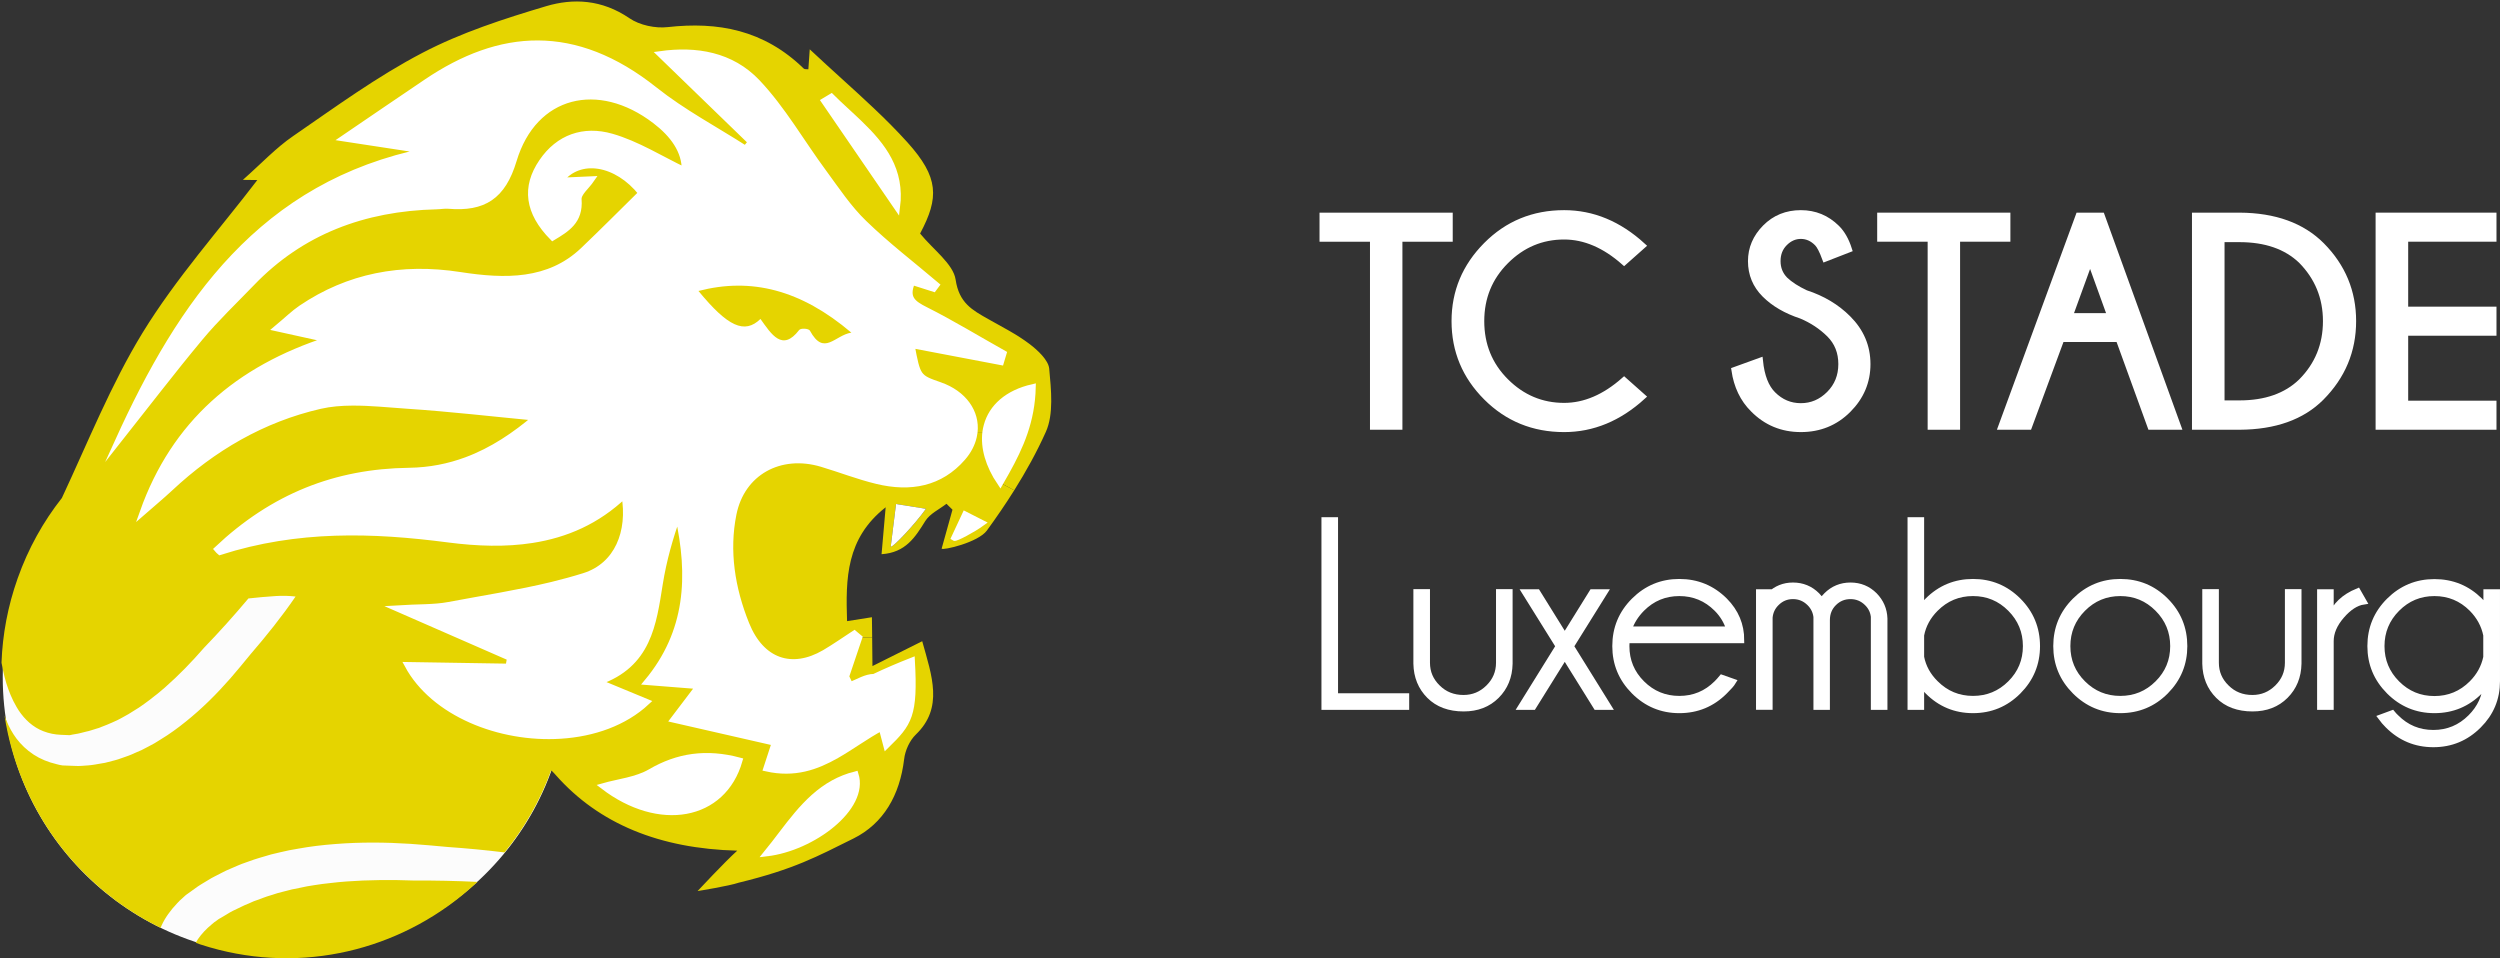 <?xml version="1.0" encoding="utf-8"?>
<!-- Generator: Adobe Illustrator 18.0.0, SVG Export Plug-In . SVG Version: 6.00 Build 0)  -->
<!DOCTYPE svg PUBLIC "-//W3C//DTD SVG 1.1//EN" "http://www.w3.org/Graphics/SVG/1.1/DTD/svg11.dtd">
<svg version="1.1" id="Layer_1" xmlns="http://www.w3.org/2000/svg" xmlns:xlink="http://www.w3.org/1999/xlink" x="0px" y="0px"
	 viewBox="0 0 414.549 158.891" enable-background="new 0 0 414.549 158.891" xml:space="preserve">
<rect x="0" y="0" width="414.549" height="158.891" fill="#333333" stroke="none"/>
<ellipse fill="#FCFCFC" cx="47.287" cy="112.29" rx="46.833" ry="46.292"/>
<g>
	<path fill="none" d="M161.47,72.408c0.05-0.25,0.1-0.5,0.13-0.75c0.37-3.26-1.73-6.39-5.77-7.8c-3.63-1.26-3.67-1.31-4.67-6.64
		c5.16,0.98,9.99,1.89,14.82,2.82c0.15-0.48,0.29-0.96,0.43-1.44c-4.31-2.42-8.54-5-12.93-7.21c-2.09-1.05-3.37-1.96-2.22-4.64
		c1.13,0.36,2.35,0.74,3.56,1.13c0.16-0.21,0.3-0.41,0.45-0.61c-4.02-3.41-8.22-6.62-11.99-10.28c-2.56-2.46-4.58-5.53-6.7-8.41
		c-3.68-4.98-6.79-10.48-11-14.93c-4.32-4.56-10.15-5.5-16.09-4.67c5.1,4.94,10.08,9.76,15.04,14.57c-0.3,0.38-0.6,0.75-0.91,1.12
		c-5.04-3.23-10.38-6.05-15.06-9.77c-13.28-10.57-25.68-9.51-37.83-1.31c-4.38,2.95-8.73,5.93-13.76,9.35
		c5.27,0.8,9.47,1.45,13.66,2.09c-27.15,5.5-40.61,25.14-51.04,48.06c4.52-5.71,8.94-11.51,13.6-17.1c2.67-3.2,5.7-6.08,8.6-9.09
		c8.17-8.49,18.52-12.4,30.59-12.69c0.67-0.01,1.34-0.15,2.01-0.09c5.79,0.48,8.98-1.51,10.79-7.54
		c3.36-11.18,14.08-13.73,23.45-6.56c2.99,2.28,4.97,5.02,4.92,8.24c-3.94-1.88-7.9-4.39-12.13-5.6c-4.64-1.33-8.8,0.12-11.55,4.16
		c-2.88,4.21-2.36,8.38,1.77,12.57c2.34-1.41,4.58-2.73,4.3-6.3c-0.09-1.07,1.31-2.12,2.15-3.35c-1.47,0.07-3.37,0.15-5.2,0.23
		c3.18-4.17,9.4-3.08,13.47,2.05c-3.25,3.2-6.42,6.39-9.67,9.49c-5.66,5.38-12.94,5.26-20.4,4.1c-9.76-1.52-18.53,0.21-26.32,5.47
		c-1.25,0.84-2.34,1.93-4.06,3.36c3.36,0.74,5.95,1.31,8.52,1.88c-7.455,2.397-13.858,5.861-19.061,10.621
		c3.8-0.994,7.787-1.528,11.9-1.528c3.844,0,7.576,0.472,11.15,1.344c3.008-0.018,6.119,0.324,9.13,0.523
		c7.1,0.47,14.22,1.3,21.27,1.97c-3.396,2.883-7.149,5.446-11.511,7.059c4.411,3.689,8.129,8.173,10.931,13.234
		c5.6-0.872,10.782-3.096,15.31-7.422c1.06,6.05-1.14,11.66-6.69,13.4c-1.751,0.552-3.528,1.032-5.323,1.466
		c1.617,4.725,2.507,9.786,2.507,15.057c0,3.42-0.38,6.75-1.081,9.96c5.413-0.347,10.567-2.136,14.287-5.593
		c-2.29-0.95-4.54-1.88-8.02-3.32c8.3-2.86,9.11-9.61,10.18-16.31c0.62-3.88,1.69-7.66,3.01-11.33c2.25,10.05,1.78,19.37-5.11,27.64
		c3.25,0.25,5.72,0.45,8.57,0.68c-1.29,1.7-2.46,3.24-4.21,5.55c5.77,1.32,11.24,2.57,16.8,3.84c-0.4,1.23-0.88,2.71-1.39,4.26
		c4.67,1.05,8.28-0.25,11.63-2.16c2.53-1.44,4.91-3.23,7.48-4.6c0.28,1.05,0.52,1.99,0.78,2.97c3.78-3.7,4.75-4.96,4.24-14.08
		c-2.06,0.81-4.16,1.7-6.26,2.7h-0.01c-1.33,0-2.64,0.83-3.96,1.36c-0.23-0.41-0.46-1.02-0.68-1.42c0.73-2.15,1.46-4.3,2.18-6.46
		c-0.27-0.23-0.54-0.46-0.81-0.68c-1.65,1.08-3.26,2.21-4.96,3.21c-5.4,3.14-10.46,1.46-12.96-4.76c-2.4-5.95-3.36-12.16-2.13-18.26
		c1.38-6.89,7.69-10.39,14.64-8.32c3.05,0.91,6.06,2.09,9.13,2.83c5.6,1.36,10.53,0.42,14.24-3.84
		C160.6,74.798,161.2,73.598,161.47,72.408z M134.3,54.828c-0.2-0.36-1.51-0.46-1.79-0.1c-2.79,3.65-4.6,0.69-6.41-1.84
		c-2.65,2.57-5.42,1.27-10.28-4.64c8.74-2.27,16.96-0.21,25.35,6.91C138.42,55.578,136.64,59.138,134.3,54.828z"/>
	<path fill="none" d="M148.78,89.368c0.29,0.14,3.47-3.11,5.09-5.33c-1.81-0.28-2.9-0.44-4.32-0.67
		C149.29,85.458,149.04,87.418,148.78,89.368z"/>
	<path fill="none" d="M163.62,70.578c-0.1,0.35-0.17,0.71-0.22,1.08c-0.32,2.55,0.48,5.47,2.46,8.4c0.35-0.61,0.7-1.21,1.03-1.81
		c2.35-4.22,4.23-8.45,4.36-14.05C167.03,65.158,164.44,67.528,163.62,70.578z"/>
	<path fill="#FFFFFF" d="M18.365,148.688c-0.321-0.25-0.641-0.499-0.954-0.756C17.724,148.19,18.046,148.437,18.365,148.688z"/>
	<path fill="#FFFFFF" d="M15.883,146.612c-0.034-0.031-0.069-0.062-0.103-0.093C15.814,146.551,15.849,146.581,15.883,146.612z"/>
	<g id="XMLID_2_">
		<g>
			<path fill="#E5D400" d="M158.23,89.188c0.21,0.15,3.03-1.33,4.59-2.46c-1.47-0.75-2.06-1.06-2.78-1.42
				C159.38,86.718,158.81,87.958,158.23,89.188z M146.18,91.898c0.22-2.5,0.41-4.68,0.68-7.78c-6.59,5.17-6.63,11.84-6.4,18.88
				c1.43-0.23,2.55-0.4,4.12-0.65c0.01,1.03,0.04,2.01,0.04,2.99c0,0.12,0,0.25,0,0.37l-2.14,0.02c-0.27-0.23-0.54-0.46-0.81-0.68
				c-1.65,1.08-3.26,2.21-4.96,3.21c-5.4,3.14-10.46,1.46-12.96-4.76c-2.4-5.95-3.36-12.16-2.13-18.26
				c1.38-6.89,7.69-10.39,14.64-8.32c3.05,0.91,6.06,2.09,9.13,2.83c5.6,1.36,10.53,0.42,14.24-3.84c0.97-1.11,1.57-2.31,1.84-3.5
				c0.05-0.25,0.1-0.5,0.13-0.75h1.8c-0.32,2.55,0.48,5.47,2.46,8.4l2.32,1.24c-1.43,2.29-2.96,4.51-4.53,6.67
				c-1.46,2-7.33,3.33-7.51,3.01c0.61-2.15,1.2-4.31,1.8-6.46c-0.33-0.33-0.66-0.65-1-0.98c-1.19,0.93-2.74,1.63-3.51,2.86
				C151.76,89.088,150.16,91.638,146.18,91.898z M148.58,83.578c-0.3,2.47-0.59,4.78-0.88,7.08c0.33,0.17,3.98-3.67,5.84-6.29
				C151.46,84.038,150.21,83.848,148.58,83.578z"/>
			<path fill="#FFFFFF" d="M147.7,90.658c0.29-2.3,0.58-4.61,0.88-7.08c1.63,0.27,2.88,0.46,4.96,0.79
				C151.68,86.988,148.03,90.828,147.7,90.658z"/>
			<path fill="#FFFFFF" d="M162.82,86.728c-1.56,1.13-4.38,2.61-4.59,2.46c0.58-1.23,1.15-2.47,1.81-3.88
				C160.76,85.668,161.35,85.978,162.82,86.728z"/>
			<path fill="#E5D400" d="M173.98,61.128c0.32,3.52,0.76,7.54-0.55,10.47c-1.5,3.35-3.29,6.58-5.25,9.7l-2.32-1.24
				c0.35-0.61,0.7-1.21,1.03-1.81c2.35-4.22,4.23-8.45,4.36-14.05c-4.22,0.96-6.81,3.33-7.63,6.38c-0.1,0.35-0.17,0.71-0.22,1.08
				h-1.8c0.37-3.26-1.73-6.39-5.77-7.8c-3.63-1.26-3.67-1.31-4.67-6.64c5.16,0.98,9.99,1.89,14.82,2.82
				c0.15-0.48,0.29-0.96,0.43-1.44c-4.31-2.42-8.54-5-12.93-7.21c-2.09-1.05-3.37-1.96-2.22-4.64c1.13,0.36,2.35,0.74,3.56,1.13
				c0.16-0.21,0.3-0.41,0.45-0.61c-4.02-3.41-8.22-6.62-11.99-10.28c-2.56-2.46-4.58-5.53-6.7-8.41c-3.68-4.98-6.79-10.48-11-14.93
				c-4.32-4.56-10.15-5.5-16.09-4.67c5.1,4.94,10.08,9.76,15.04,14.57c-0.3,0.38-0.6,0.75-0.91,1.12
				c-5.04-3.23-10.38-6.05-15.06-9.77c-13.28-10.57-25.68-9.51-37.83-1.31c-4.38,2.95-8.73,5.93-13.76,9.35
				c5.27,0.8,9.47,1.45,13.66,2.09c-27.15,5.5-40.61,25.14-51.04,48.06c4.52-5.71,8.94-11.51,13.6-17.1c2.67-3.2,5.7-6.08,8.6-9.09
				c8.17-8.49,18.52-12.4,30.59-12.69c0.67-0.01,1.34-0.15,2.01-0.09c5.79,0.48,8.98-1.51,10.79-7.54
				c3.36-11.18,14.08-13.73,23.45-6.56c2.99,2.28,4.97,5.02,4.92,8.24c-3.94-1.88-7.9-4.39-12.13-5.6
				c-4.64-1.33-8.8,0.12-11.55,4.16c-2.88,4.21-2.36,8.38,1.77,12.57c2.34-1.41,4.58-2.73,4.3-6.3c-0.09-1.07,1.31-2.12,2.15-3.35
				c-1.47,0.07-3.37,0.15-5.2,0.23c3.18-4.17,9.4-3.08,13.47,2.05c-3.25,3.2-6.42,6.39-9.67,9.49c-5.66,5.38-12.94,5.26-20.4,4.1
				c-9.76-1.52-18.53,0.21-26.32,5.47c-1.25,0.84-2.34,1.93-4.06,3.36c3.36,0.74,5.95,1.31,8.52,1.88
				c-7.45,2.4-13.86,5.86-19.06,10.62c-5.11,4.67-9.06,10.59-11.69,17.99c1.51-1.32,3.07-2.61,4.54-3.98
				c7.07-6.61,15.32-11.46,24.88-13.65c1.7-0.39,3.49-0.53,5.32-0.54c3.01-0.02,6.12,0.32,9.13,0.52c7.1,0.47,14.22,1.3,21.27,1.97
				c-3.4,2.88-7.15,5.45-11.51,7.06c-2.87,1.06-6,1.71-9.48,1.76c-12.16,0.16-22.53,4.25-31.82,13c0.14,0.17,0.3,0.32,0.46,0.46
				c12.85-4.11,25.31-3.72,37.93-2.07c4.8,0.62,9.45,0.77,13.84,0.08c5.6-0.87,10.78-3.09,15.31-7.42
				c1.06,6.05-1.14,11.66-6.69,13.4c-1.75,0.55-3.53,1.03-5.32,1.47c-5.62,1.36-11.42,2.25-17.13,3.33
				c-2.45,0.46-5.06,0.34-8.58,0.56c6.88,3.01,12.81,5.6,18.75,8.2c-0.09,0.49-0.17,0.98-0.26,1.47
				c-5.65-0.09-11.29-0.18-16.74-0.27c4.31,8,15.3,12.37,25.38,11.72c5.42-0.34,10.57-2.13,14.29-5.59
				c-2.29-0.95-4.54-1.88-8.02-3.32c8.3-2.86,9.11-9.61,10.18-16.31c0.62-3.88,1.69-7.66,3.01-11.33
				c2.25,10.05,1.78,19.37-5.11,27.64c3.25,0.25,5.72,0.45,8.57,0.68c-1.29,1.7-2.46,3.24-4.21,5.55c5.77,1.32,11.24,2.57,16.8,3.84
				c-0.4,1.23-0.88,2.71-1.39,4.26c4.67,1.05,8.28-0.25,11.63-2.16c2.53-1.44,4.91-3.23,7.48-4.6c0.28,1.05,0.52,1.99,0.78,2.97
				c3.78-3.7,4.75-4.96,4.24-14.08c-2.06,0.81-4.16,1.7-6.26,2.7h-0.01c-1.33,0-2.64,0.83-3.96,1.36c-0.23-0.41-0.46-1.02-0.68-1.42
				c0.73-2.15,1.46-4.3,2.18-6.46l2.14-0.02c0,1.51,0.03,3.03,0.05,4.74c2.8-1.39,5.35-2.68,8.25-4.12
				c1.62,5.8,3.55,11.04-1.05,15.47c-1.03,0.99-1.78,2.63-1.95,4.11c-0.71,5.92-3.4,10.66-8.41,13.14
				c-6.03,2.99-9.82,5.08-19.01,7.32c-1.56,0.54-6.83,1.39-6.83,1.39s4.53-4.86,6.58-6.7c-12.89-0.33-22.94-4.46-30.06-12.5
				c-0.26-0.3-0.52-0.57-0.79-0.83c-1.85,5.08-4.49,9.65-7.73,13.62c-0.01,0-0.02,0-0.03,0c-3.15-0.39-6.3-0.68-9.4-0.9
				c-2.07-0.19-4.11-0.38-6.18-0.52c-4.12-0.27-8.32-0.3-12.47,0.03c-2.08,0.16-4.14,0.4-6.15,0.77c-0.51,0.09-1.01,0.18-1.51,0.27
				c-0.5,0.1-0.99,0.22-1.48,0.33c-0.5,0.12-0.98,0.23-1.47,0.35c-0.48,0.14-0.96,0.28-1.43,0.42c-0.47,0.15-0.95,0.27-1.41,0.43
				c-0.46,0.17-0.92,0.33-1.38,0.49c-0.92,0.3-1.77,0.71-2.63,1.07l-0.64,0.28c-0.21,0.1-0.41,0.21-0.62,0.31
				c-0.4,0.21-0.81,0.41-1.21,0.62c-0.4,0.19-0.8,0.43-1.19,0.67c-0.39,0.23-0.77,0.47-1.16,0.7c-0.41,0.24-0.69,0.46-1,0.68
				c-0.31,0.23-0.62,0.45-0.93,0.67l-0.22,0.16l-0.12,0.08c-0.11,0.07-0.16,0.11-0.19,0.14l-0.01,0.01l-0.01,0.01l-0.03,0.02
				l-0.06,0.05c-0.16,0.14-0.31,0.28-0.46,0.42c-0.16,0.14-0.31,0.27-0.46,0.41c-0.14,0.14-0.28,0.29-0.42,0.44
				c-1.11,1.16-2.02,2.41-2.61,3.71c-0.06,0.13-0.11,0.26-0.16,0.39c-2.63-1.28-5.09-2.78-7.38-4.47c-0.3-0.23-0.59-0.47-0.88-0.7
				c-0.33-0.25-0.65-0.5-0.96-0.76c-0.52-0.42-1.03-0.87-1.53-1.32c-0.03-0.03-0.07-0.06-0.1-0.09c-2.44-2.2-4.65-4.62-6.56-7.25
				c-4.41-6.08-7.33-13.15-8.47-20.61c0.08,0.22,0.15,0.43,0.24,0.65c0.04,0.1,0.09,0.21,0.13,0.31c0.39,0.95,0.91,1.91,1.59,2.83
				c0.76,1.01,1.73,1.94,2.86,2.68c1.13,0.74,2.42,1.26,3.78,1.58c0.17,0.04,0.34,0.1,0.51,0.13c0.18,0.02,0.35,0.06,0.52,0.09
				c0.18,0.02,1.83,0.08,2.14,0.08c0.33,0.01,0.62,0.03,1.01-0.01c0.37-0.03,0.74-0.06,1.11-0.08c0.38-0.04,0.76-0.07,1.11-0.14
				c0.36-0.06,0.73-0.12,1.09-0.19c0.19-0.03,0.37-0.06,0.55-0.09l0.55-0.14c0.73-0.2,1.48-0.35,2.21-0.64
				c0.37-0.13,0.74-0.26,1.11-0.39c0.37-0.12,0.73-0.3,1.09-0.46c0.37-0.16,0.74-0.32,1.11-0.48c0.36-0.18,0.72-0.36,1.08-0.56
				c0.35-0.19,0.72-0.37,1.08-0.58c0.35-0.22,0.7-0.43,1.05-0.65c1.42-0.86,2.79-1.85,4.11-2.92c2.66-2.12,5.13-4.58,7.42-7.19
				c1.14-1.31,2.24-2.66,3.35-4.01c2.58-2.99,5.15-6.18,7.46-9.56c-1.06-0.12-2.15-0.15-3.28-0.08c-1.52,0.09-3.03,0.24-4.54,0.4
				c-2.37,2.82-4.81,5.54-7.34,8.16c-1.04,1.19-2.1,2.35-3.19,3.46c-1.08,1.1-2.19,2.15-3.31,3.14c-0.57,0.47-1.12,0.98-1.7,1.4
				c-0.58,0.45-1.14,0.92-1.72,1.31c-0.29,0.2-0.58,0.41-0.87,0.61c-0.29,0.2-0.59,0.37-0.88,0.55c-0.29,0.18-0.59,0.37-0.88,0.55
				c-0.29,0.16-0.59,0.32-0.88,0.49c-0.3,0.15-0.58,0.34-0.88,0.47c-0.3,0.13-0.6,0.27-0.89,0.41c-0.59,0.29-1.19,0.49-1.78,0.73
				l-0.44,0.18l-0.44,0.13c-0.3,0.09-0.6,0.19-0.89,0.28c-0.3,0.1-0.57,0.16-0.85,0.22s-0.56,0.14-0.83,0.21
				c-0.26,0.08-0.61,0.14-0.92,0.19c-0.32,0.04-0.63,0.12-0.95,0.18c0,0-1.32-0.05-1.45-0.06c-1.03-0.04-1.99-0.24-2.87-0.58
				c-1.76-0.66-3.14-1.97-4.13-3.46c-0.12-0.19-0.24-0.38-0.35-0.57c-0.79-1.33-1.31-2.71-1.69-3.9c-0.24-0.78-0.41-1.48-0.54-2.1
				c-0.1-0.45-0.18-0.86-0.24-1.19c-0.01-0.01-0.01-0.02-0.01-0.03l-0.02-0.15c0.17-4.65,1.04-9.35,2.68-13.97
				c1.75-4.95,4.25-9.41,7.33-13.32c4.31-9.22,8.12-18.79,13.37-27.38c5.58-9.11,12.78-17.14,19.04-25.34
				c-0.14,0-0.99-0.01-2.4-0.03c3.05-2.69,5.48-5.31,8.36-7.28c6.98-4.8,13.88-9.85,21.39-13.77c6.42-3.36,13.52-5.66,20.57-7.76
				c4.43-1.31,9.18-1.13,13.77,2c1.72,1.18,4.34,1.71,6.35,1.48c8.3-0.93,15.94,0.43,22.57,6.88c0.14,0.14,0.48,0.08,0.76,0.11
				c0.04-0.65,0.09-1.27,0.23-3.31c1.83,1.72,3.64,3.36,5.39,4.95c1.79,1.62,3.52,3.2,5.2,4.79c1.96,1.85,3.83,3.72,5.6,5.68
				c5.24,5.82,5.28,9.17,2.11,15.13c2.15,2.65,5.51,5.05,5.89,7.65c0.57,3.87,2.76,5.03,5.38,6.52c2.33,1.32,4.75,2.53,6.88,4.15
				C172.09,58.078,173.85,59.738,173.98,61.128z M148.75,34.378c0.8-6.22-2.38-10.22-6.18-13.89c-1.55-1.5-3.2-2.94-4.72-4.45
				c-0.4,0.24-0.78,0.47-1.18,0.71C140.7,22.628,144.72,28.498,148.75,34.378z M127.12,141.498c7.61-0.88,16.5-7.56,14.74-13.09
				c-1.34,0.34-2.55,0.83-3.65,1.43C133.43,132.468,130.57,137.278,127.12,141.498z M122.62,126.118
				c-5.51-1.47-10.23-0.76-14.75,1.88c-2.32,1.36-5.32,1.65-7.84,2.37C109.27,137.448,119.9,135.618,122.62,126.118z"/>
			<path fill="#FFFFFF" d="M171.25,64.198c-0.13,5.6-2.01,9.83-4.36,14.05c-0.33,0.6-0.68,1.2-1.03,1.81
				c-1.98-2.93-2.78-5.85-2.46-8.4c0.05-0.37,0.12-0.73,0.22-1.08C164.44,67.528,167.03,65.158,171.25,64.198z"/>
			<path fill="#FFFFFF" d="M166.41,58.598c-0.14,0.48-0.28,0.96-0.43,1.44c-4.83-0.93-9.66-1.84-14.82-2.82
				c1,5.33,1.04,5.38,4.67,6.64c4.04,1.41,6.14,4.54,5.77,7.8c-0.03,0.25-0.08,0.5-0.13,0.75c-0.27,1.19-0.87,2.39-1.84,3.5
				c-3.71,4.26-8.64,5.2-14.24,3.84c-3.07-0.74-6.08-1.92-9.13-2.83c-6.95-2.07-13.26,1.43-14.64,8.32
				c-1.23,6.1-0.27,12.31,2.13,18.26c2.5,6.22,7.56,7.9,12.96,4.76c1.7-1,3.31-2.13,4.96-3.21c0.27,0.22,0.54,0.45,0.81,0.68
				c-0.72,2.16-1.45,4.31-2.18,6.46c0.22,0.4,0.45,1.01,0.68,1.42c1.32-0.53,2.63-1.36,3.96-1.36h0.01c2.1-1,4.2-1.89,6.26-2.7
				c0.51,9.12-0.46,10.38-4.24,14.08c-0.26-0.98-0.5-1.92-0.78-2.97c-2.57,1.37-4.95,3.16-7.48,4.6c-3.35,1.91-6.96,3.21-11.63,2.16
				c0.51-1.55,0.99-3.03,1.39-4.26c-5.56-1.27-11.03-2.52-16.8-3.84c1.75-2.31,2.92-3.85,4.21-5.55c-2.85-0.23-5.32-0.43-8.57-0.68
				c6.89-8.27,7.36-17.59,5.11-27.64c-1.32,3.67-2.39,7.45-3.01,11.33c-1.07,6.7-1.88,13.45-10.18,16.31
				c3.48,1.44,5.73,2.37,8.02,3.32c-3.72,3.46-8.87,5.25-14.29,5.59c-10.08,0.65-21.07-3.72-25.38-11.72
				c5.45,0.09,11.09,0.18,16.74,0.27c0.09-0.49,0.17-0.98,0.26-1.47c-5.94-2.6-11.87-5.19-18.75-8.2c3.52-0.22,6.13-0.1,8.58-0.56
				c5.71-1.08,11.51-1.97,17.13-3.33c1.79-0.44,3.57-0.92,5.32-1.47c5.55-1.74,7.75-7.35,6.69-13.4c-4.53,4.33-9.71,6.55-15.31,7.42
				c-4.39,0.69-9.04,0.54-13.84-0.08c-12.62-1.65-25.08-2.04-37.93,2.07c-0.16-0.14-0.32-0.29-0.46-0.46
				c9.29-8.75,19.66-12.84,31.82-13c3.48-0.05,6.61-0.7,9.48-1.76c4.36-1.61,8.11-4.18,11.51-7.06c-7.05-0.67-14.17-1.5-21.27-1.97
				c-3.01-0.2-6.12-0.54-9.13-0.52c-1.83,0.01-3.62,0.15-5.32,0.54c-9.56,2.19-17.81,7.04-24.88,13.65
				c-1.47,1.37-3.03,2.66-4.54,3.98c2.63-7.4,6.58-13.32,11.69-17.99c5.2-4.76,11.61-8.22,19.06-10.62
				c-2.57-0.57-5.16-1.14-8.52-1.88c1.72-1.43,2.81-2.52,4.06-3.36c7.79-5.26,16.56-6.99,26.32-5.47c7.46,1.16,14.74,1.28,20.4-4.1
				c3.25-3.1,6.42-6.29,9.67-9.49c-4.07-5.13-10.29-6.22-13.47-2.05c1.83-0.08,3.73-0.16,5.2-0.23c-0.84,1.23-2.24,2.28-2.15,3.35
				c0.28,3.57-1.96,4.89-4.3,6.3c-4.13-4.19-4.65-8.36-1.77-12.57c2.75-4.04,6.91-5.49,11.55-4.16c4.23,1.21,8.19,3.72,12.13,5.6
				c0.05-3.22-1.93-5.96-4.92-8.24c-9.37-7.17-20.09-4.62-23.45,6.56c-1.81,6.03-5,8.02-10.79,7.54c-0.67-0.06-1.34,0.08-2.01,0.09
				c-12.07,0.29-22.42,4.2-30.59,12.69c-2.9,3.01-5.93,5.89-8.6,9.09c-4.66,5.59-9.08,11.39-13.6,17.1
				c10.43-22.92,23.89-42.56,51.04-48.06c-4.19-0.64-8.39-1.29-13.66-2.09c5.03-3.42,9.38-6.4,13.76-9.35
				c12.15-8.2,24.55-9.26,37.83,1.31c4.68,3.72,10.02,6.54,15.06,9.77c0.31-0.37,0.61-0.74,0.91-1.12
				c-4.96-4.81-9.94-9.63-15.04-14.57c5.94-0.83,11.77,0.11,16.09,4.67c4.21,4.45,7.32,9.95,11,14.93c2.12,2.88,4.14,5.95,6.7,8.41
				c3.77,3.66,7.97,6.87,11.99,10.28c-0.15,0.2-0.29,0.4-0.45,0.61c-1.21-0.39-2.43-0.77-3.56-1.13c-1.15,2.68,0.13,3.59,2.22,4.64
				C157.87,53.598,162.1,56.178,166.41,58.598z"/>
			<path fill="#FFFFFF" d="M142.57,20.488c3.8,3.67,6.98,7.67,6.18,13.89c-4.03-5.88-8.05-11.75-12.08-17.63
				c0.4-0.24,0.78-0.47,1.18-0.71C139.37,17.548,141.02,18.988,142.57,20.488z"/>
			<path fill="#FFFFFF" d="M141.86,128.408c1.76,5.53-7.13,12.21-14.74,13.09c3.45-4.22,6.31-9.03,11.09-11.66
				C139.31,129.238,140.52,128.748,141.86,128.408z"/>
			<path fill="#FFFFFF" d="M107.87,127.998c4.52-2.64,9.24-3.35,14.75-1.88c-2.72,9.5-13.35,11.33-22.59,4.25
				C102.55,129.648,105.55,129.358,107.87,127.998z"/>
		</g>
		<g>
			<path fill="none" stroke="#FFFFFF" stroke-miterlimit="10" d="M137.85,16.038c1.52,1.51,3.17,2.95,4.72,4.45
				c3.8,3.67,6.98,7.67,6.18,13.89c-4.03-5.88-8.05-11.75-12.08-17.63C137.07,16.508,137.45,16.278,137.85,16.038z"/>
			<path fill="none" stroke="#FFFFFF" stroke-miterlimit="10" d="M100.03,130.368c2.52-0.72,5.52-1.01,7.84-2.37
				c4.52-2.64,9.24-3.35,14.75-1.88C119.9,135.618,109.27,137.448,100.03,130.368z"/>
			<path fill="none" stroke="#FFFFFF" stroke-miterlimit="10" d="M127.12,141.498c3.45-4.22,6.31-9.03,11.09-11.66
				c1.1-0.6,2.31-1.09,3.65-1.43C143.62,133.938,134.73,140.618,127.12,141.498z"/>
			<path fill="none" stroke="#FFFFFF" stroke-miterlimit="10" d="M161.6,71.658c-0.03,0.25-0.08,0.5-0.13,0.75
				c-0.27,1.19-0.87,2.39-1.84,3.5c-3.71,4.26-8.64,5.2-14.24,3.84c-3.07-0.74-6.08-1.92-9.13-2.83
				c-6.95-2.07-13.26,1.43-14.64,8.32c-1.23,6.1-0.27,12.31,2.13,18.26c2.5,6.22,7.56,7.9,12.96,4.76c1.7-1,3.31-2.13,4.96-3.21
				c0.27,0.22,0.54,0.45,0.81,0.68c-0.72,2.16-1.45,4.31-2.18,6.46c0.22,0.4,0.45,1.01,0.68,1.42c1.32-0.53,2.63-1.36,3.96-1.36
				h0.01c2.1-1,4.2-1.89,6.26-2.7c0.51,9.12-0.46,10.38-4.24,14.08c-0.26-0.98-0.5-1.92-0.78-2.97c-2.57,1.37-4.95,3.16-7.48,4.6
				c-3.35,1.91-6.96,3.21-11.63,2.16c0.51-1.55,0.99-3.03,1.39-4.26c-5.56-1.27-11.03-2.52-16.8-3.84c1.75-2.31,2.92-3.85,4.21-5.55
				c-2.85-0.23-5.32-0.43-8.57-0.68c6.89-8.27,7.36-17.59,5.11-27.64c-1.32,3.67-2.39,7.45-3.01,11.33
				c-1.07,6.7-1.88,13.45-10.18,16.31c3.48,1.44,5.73,2.37,8.02,3.32c-3.72,3.46-8.87,5.25-14.29,5.59
				c-10.08,0.65-21.07-3.72-25.38-11.72c5.45,0.09,11.09,0.18,16.74,0.27c0.09-0.49,0.17-0.98,0.26-1.47
				c-5.94-2.6-11.87-5.19-18.75-8.2c3.52-0.22,6.13-0.1,8.58-0.56c5.71-1.08,11.51-1.97,17.13-3.33c1.79-0.44,3.57-0.92,5.32-1.47
				c5.55-1.74,7.75-7.35,6.69-13.4c-4.53,4.33-9.71,6.55-15.31,7.42c-4.39,0.69-9.04,0.54-13.84-0.08
				c-12.62-1.65-25.08-2.04-37.93,2.07c-0.16-0.14-0.32-0.29-0.46-0.46c9.29-8.75,19.66-12.84,31.82-13
				c3.48-0.05,6.61-0.7,9.48-1.76c4.36-1.61,8.11-4.18,11.51-7.06c-7.05-0.67-14.17-1.5-21.27-1.97c-3.01-0.2-6.12-0.54-9.13-0.52
				c-1.83,0.01-3.62,0.15-5.32,0.54c-9.56,2.19-17.81,7.04-24.88,13.65c-1.47,1.37-3.03,2.66-4.54,3.98
				c2.63-7.4,6.58-13.32,11.69-17.99c5.2-4.76,11.61-8.22,19.06-10.62c-2.57-0.57-5.16-1.14-8.52-1.88
				c1.72-1.43,2.81-2.52,4.06-3.36c7.79-5.26,16.56-6.99,26.32-5.47c7.46,1.16,14.74,1.28,20.4-4.1c3.25-3.1,6.42-6.29,9.67-9.49
				c-4.07-5.13-10.29-6.22-13.47-2.05c1.83-0.08,3.73-0.16,5.2-0.23c-0.84,1.23-2.24,2.28-2.15,3.35c0.28,3.57-1.96,4.89-4.3,6.3
				c-4.13-4.19-4.65-8.36-1.77-12.57c2.75-4.04,6.91-5.49,11.55-4.16c4.23,1.21,8.19,3.72,12.13,5.6c0.05-3.22-1.93-5.96-4.92-8.24
				c-9.37-7.17-20.09-4.62-23.45,6.56c-1.81,6.03-5,8.02-10.79,7.54c-0.67-0.06-1.34,0.08-2.01,0.09
				c-12.07,0.29-22.42,4.2-30.59,12.69c-2.9,3.01-5.93,5.89-8.6,9.09c-4.66,5.59-9.08,11.39-13.6,17.1
				c10.43-22.92,23.89-42.56,51.04-48.06c-4.19-0.64-8.39-1.29-13.66-2.09c5.03-3.42,9.38-6.4,13.76-9.35
				c12.15-8.2,24.55-9.26,37.83,1.31c4.68,3.72,10.02,6.54,15.06,9.77c0.31-0.37,0.61-0.74,0.91-1.12
				c-4.96-4.81-9.94-9.63-15.04-14.57c5.94-0.83,11.77,0.11,16.09,4.67c4.21,4.45,7.32,9.95,11,14.93c2.12,2.88,4.14,5.95,6.7,8.41
				c3.77,3.66,7.97,6.87,11.99,10.28c-0.15,0.2-0.29,0.4-0.45,0.61c-1.21-0.39-2.43-0.77-3.56-1.13c-1.15,2.68,0.13,3.59,2.22,4.64
				c4.39,2.21,8.62,4.79,12.93,7.21c-0.14,0.48-0.28,0.96-0.43,1.44c-4.83-0.93-9.66-1.84-14.82-2.82c1,5.33,1.04,5.38,4.67,6.64
				C159.87,65.268,161.97,68.398,161.6,71.658z"/>
			<path fill="none" stroke="#FFFFFF" stroke-miterlimit="10" d="M158.23,89.188c0.58-1.23,1.15-2.47,1.81-3.88
				c0.72,0.36,1.31,0.67,2.78,1.42C161.26,87.858,158.44,89.338,158.23,89.188z"/>
			<path fill="none" stroke="#FFFFFF" stroke-miterlimit="10" d="M163.4,71.658c0.05-0.37,0.12-0.73,0.22-1.08
				c0.82-3.05,3.41-5.42,7.63-6.38c-0.13,5.6-2.01,9.83-4.36,14.05c-0.33,0.6-0.68,1.2-1.03,1.81
				C163.88,77.128,163.08,74.208,163.4,71.658z"/>
		</g>
	</g>
	<path fill="#E5D400" d="M115.82,48.248c4.86,5.91,7.63,7.21,10.28,4.64c1.81,2.53,3.62,5.49,6.41,1.84
		c0.28-0.36,1.59-0.26,1.79,0.1c2.34,4.31,4.12,0.75,6.87,0.33C132.78,48.038,124.56,45.978,115.82,48.248z"/>
	<path fill="#E5D400" d="M68.51,146.006c-1.864-0.067-3.728-0.104-5.572-0.07c-1.854,0.023-3.687,0.096-5.479,0.229
		c-0.886,0.086-1.802,0.133-2.658,0.259c-0.886,0.106-1.762,0.183-2.607,0.339c-0.443,0.073-0.855,0.146-1.288,0.209
		c-0.423,0.073-0.835,0.176-1.237,0.259c-0.412,0.093-0.835,0.176-1.247,0.249c-0.412,0.113-0.794,0.216-1.207,0.309
		c-0.392,0.113-0.805,0.196-1.187,0.308c-0.382,0.133-0.774,0.256-1.156,0.368c-0.774,0.215-1.497,0.521-2.241,0.786l-0.553,0.194
		l-0.522,0.234c-0.342,0.142-0.703,0.305-1.045,0.447c-0.351,0.153-0.663,0.305-0.974,0.467c-0.321,0.162-0.643,0.315-0.954,0.457
		c-0.301,0.142-0.652,0.365-0.983,0.567c-0.341,0.202-0.672,0.395-1.003,0.597l-0.261,0.142l-0.11,0.071
		c-0.11,0.081-0.21,0.162-0.311,0.232c-0.13,0.091-0.261,0.182-0.391,0.273c-0.12,0.111-0.23,0.202-0.361,0.303
		c-0.952,0.777-1.731,1.612-2.33,2.477c-0.14,0.211-0.378,0.613-0.378,0.613s0.495,0.197,0.747,0.275
		c1.011,0.331,2.025,0.624,3.041,0.882c15.456,3.925,31.257-0.544,42.453-10.809c0.16-0.147,0.324-0.29,0.482-0.44
		C75.623,146.066,72.087,145.991,68.51,146.006z"/>
</g>
<g>
	<path fill="#FFFFFF" stroke="#FFFFFF" stroke-miterlimit="10" d="M232.048,39.579V70.76h-4.378V39.579h-8.367v-3.818h21.087v3.818
		H232.048z"/>
	<path fill="#FFFFFF" stroke="#FFFFFF" stroke-miterlimit="10" d="M269.309,63.05l3.065,2.724c-3.94,3.584-8.278,5.375-13.013,5.375
		c-5.091,0-9.392-1.755-12.903-5.265s-5.265-7.722-5.265-12.636c0-4.864,1.755-9.063,5.265-12.599
		c3.511-3.534,7.811-5.302,12.903-5.302c4.734,0,9.072,1.8,13.013,5.399l-3.065,2.724c-3.21-2.837-6.527-4.256-9.948-4.256
		c-3.73,0-6.952,1.358-9.668,4.074c-2.716,2.716-4.074,6.036-4.074,9.96c0,3.957,1.358,7.289,4.074,9.996
		c2.716,2.708,5.938,4.062,9.668,4.062C262.783,67.306,266.099,65.888,269.309,63.05z"/>
	<path fill="#FFFFFF" stroke="#FFFFFF" stroke-miterlimit="10" d="M298.69,52.349c-2.513-0.827-4.532-2.002-6.056-3.527
		c-1.524-1.524-2.286-3.364-2.286-5.521c0-2.108,0.79-3.96,2.371-5.558c1.581-1.597,3.547-2.395,5.898-2.395
		c2.319,0,4.305,0.819,5.959,2.456c0.859,0.844,1.532,2.027,2.019,3.551l-3.94,1.532c-0.487-1.314-0.924-2.165-1.313-2.554
		c-0.795-0.81-1.703-1.216-2.724-1.216c-1.005,0-1.901,0.393-2.687,1.179c-0.787,0.787-1.18,1.788-1.18,3.004
		c0,1.2,0.405,2.222,1.216,3.065c0.843,0.811,1.994,1.557,3.454,2.238c2.788,0.908,5.124,2.303,7.005,4.183
		c2.156,2.14,3.235,4.67,3.235,7.588c0,2.919-1.066,5.445-3.198,7.576c-2.132,2.132-4.747,3.198-7.844,3.198
		c-3.113,0-5.748-1.094-7.905-3.283c-1.686-1.67-2.724-3.835-3.113-6.494l4.232-1.532c0.259,2.546,0.981,4.402,2.165,5.57
		c1.297,1.297,2.837,1.946,4.621,1.946c1.8,0,3.369-0.669,4.706-2.006c1.338-1.338,2.007-2.995,2.007-4.974
		c0-1.978-0.657-3.624-1.97-4.937C302.03,54.124,300.474,53.095,298.69,52.349z"/>
	<path fill="#FFFFFF" stroke="#FFFFFF" stroke-miterlimit="10" d="M324.52,39.579V70.76h-4.378V39.579h-8.367v-3.818h21.087v3.818
		H324.52z"/>
	<path fill="#FFFFFF" stroke="#FFFFFF" stroke-miterlimit="10" d="M348.502,35.761l12.672,34.999h-4.573l-5.278-14.544h-9.51
		l-5.375,14.544h-4.597l12.842-34.999H348.502z M349.937,52.422l-3.357-9.291l-3.38,9.291H349.937z"/>
	<path fill="#FFFFFF" stroke="#FFFFFF" stroke-miterlimit="10" d="M371.365,35.761c5.837,0.033,10.377,1.678,13.621,4.937
		c3.47,3.502,5.205,7.686,5.205,12.55c0,4.913-1.768,9.145-5.302,12.696c-3.178,3.178-7.686,4.784-13.523,4.816h-7.394V35.761
		H371.365z M368.373,39.652v27.241h2.968c4.345,0,7.758-1.2,10.239-3.6c2.74-2.74,4.111-6.088,4.111-10.045
		c0-3.923-1.371-7.272-4.111-10.045c-2.481-2.367-5.894-3.551-10.239-3.551H368.373z"/>
	<path fill="#FFFFFF" stroke="#FFFFFF" stroke-miterlimit="10" d="M413.466,35.761v3.818h-14.642v11.772h14.642v3.819h-14.642
		v11.772h14.642v3.818h-19.045V35.761H413.466z"/>
</g>
<g>
	<path fill="#FFFFFF" stroke="#FFFFFF" stroke-miterlimit="10" d="M219.622,117.207V86.26h1.751v29.196h11.797v1.751H219.622z"/>
	<path fill="#FFFFFF" stroke="#FFFFFF" stroke-miterlimit="10" d="M242.702,117.47c-2.379,0-4.268-0.7-5.668-2.101
		c-1.401-1.401-2.123-3.173-2.167-5.318V98.188h1.751v11.709c0,1.605,0.583,2.977,1.751,4.115c1.152,1.153,2.59,1.729,4.312,1.729
		c1.605,0,2.987-0.573,4.148-1.718c1.159-1.145,1.74-2.52,1.74-4.126V98.188h1.751v11.862c-0.044,2.145-0.766,3.918-2.167,5.318
		C246.751,116.77,244.935,117.47,242.702,117.47z"/>
	<path fill="#FFFFFF" stroke="#FFFFFF" stroke-miterlimit="10" d="M258.46,107.162l-5.581-8.951h2.035l4.552,7.332l4.552-7.332
		h2.035l-5.581,8.951l6.238,10.046h-2.014l-5.231-8.404l-5.231,8.404h-2.014L258.46,107.162z"/>
	<path fill="#FFFFFF" stroke="#FFFFFF" stroke-miterlimit="10" d="M269.754,106.155c-0.044,0.306-0.066,0.635-0.066,0.985
		c0,2.422,0.857,4.487,2.572,6.194c1.714,1.707,3.782,2.561,6.204,2.561c2.421,0,4.494-0.861,6.216-2.583
		c0.292-0.292,0.569-0.598,0.832-0.919l1.86,0.657c-0.219,0.365-0.678,0.89-1.379,1.576c-2.072,2.087-4.582,3.13-7.529,3.13
		c-2.919,0-5.416-1.04-7.496-3.119c-2.078-2.079-3.118-4.578-3.118-7.496c0-2.947,1.04-5.457,3.118-7.529
		c2.08-2.072,4.578-3.108,7.496-3.108c2.947,0,5.457,1.036,7.529,3.108c1.824,1.838,2.736,4.02,2.736,6.544H269.754z
		 M270.082,104.382h16.677c-0.409-1.328-1.102-2.48-2.079-3.458c-1.722-1.722-3.794-2.583-6.216-2.583
		c-2.422,0-4.495,0.861-6.216,2.583C271.227,101.96,270.505,103.113,270.082,104.382z"/>
	<path fill="#FFFFFF" stroke="#FFFFFF" stroke-miterlimit="10" d="M291.683,98.21h1.751v0.46c1.079-1.051,2.371-1.576,3.874-1.576
		c1.561,0,2.889,0.547,3.983,1.641c0.292,0.292,0.547,0.613,0.766,0.963c0.233-0.335,0.503-0.657,0.81-0.963
		c1.094-1.094,2.421-1.641,3.983-1.641c1.561,0,2.889,0.547,3.983,1.641c1.036,1.065,1.583,2.335,1.641,3.808v14.664h-1.751v-14.664
		h0.022c-0.044-1.007-0.424-1.86-1.138-2.561c-0.774-0.759-1.693-1.138-2.758-1.138c-1.08,0-2.003,0.38-2.768,1.138
		c-0.767,0.759-1.149,1.707-1.149,2.845v14.379h-1.729v-14.664h0.022c-0.059-1.007-0.446-1.86-1.16-2.561
		c-0.774-0.759-1.693-1.138-2.758-1.138c-1.065,0-1.978,0.38-2.736,1.138c-0.671,0.657-1.051,1.459-1.138,2.407v14.817h-1.751V98.21
		z"/>
	<path fill="#FFFFFF" stroke="#FFFFFF" stroke-miterlimit="10" d="M316.808,86.26h1.751v14.62c0.32-0.438,0.686-0.861,1.094-1.269
		c2.071-2.072,4.575-3.108,7.508-3.108c2.933,0,5.435,1.036,7.506,3.108c2.071,2.072,3.108,4.582,3.108,7.529
		c0,2.918-1.037,5.417-3.108,7.496c-2.071,2.079-4.573,3.119-7.506,3.119c-2.933,0-5.437-1.043-7.508-3.13
		c-0.408-0.408-0.774-0.832-1.094-1.269v3.852h-1.751V86.26z M318.559,105.323v3.633c0.32,1.649,1.117,3.101,2.386,4.355
		c1.721,1.722,3.792,2.583,6.216,2.583c2.421,0,4.489-0.854,6.205-2.561c1.714-1.707,2.57-3.771,2.57-6.194
		c0-2.422-0.856-4.494-2.57-6.216c-1.716-1.722-3.784-2.583-6.205-2.583c-2.423,0-4.495,0.861-6.216,2.583
		C319.676,102.193,318.879,103.66,318.559,105.323z"/>
	<path fill="#FFFFFF" stroke="#FFFFFF" stroke-miterlimit="10" d="M351.586,96.503c2.947,0,5.452,1.036,7.517,3.108
		c2.066,2.072,3.097,4.582,3.097,7.529c0,2.918-1.031,5.417-3.097,7.496c-2.064,2.079-4.57,3.119-7.517,3.119
		c-2.919,0-5.417-1.04-7.497-3.119c-2.078-2.079-3.118-4.578-3.118-7.496c0-2.947,1.04-5.457,3.118-7.529
		C346.169,97.539,348.667,96.503,351.586,96.503z M345.381,100.924c-1.714,1.722-2.572,3.794-2.572,6.216
		c0,2.422,0.858,4.487,2.572,6.194s3.782,2.561,6.205,2.561c2.421,0,4.489-0.854,6.203-2.561c1.716-1.707,2.572-3.771,2.572-6.194
		c0-2.422-0.856-4.494-2.572-6.216c-1.714-1.722-3.782-2.583-6.203-2.583C349.163,98.342,347.095,99.203,345.381,100.924z"/>
	<path fill="#FFFFFF" stroke="#FFFFFF" stroke-miterlimit="10" d="M373.516,117.47c-2.379,0-4.269-0.7-5.669-2.101
		c-1.401-1.401-2.122-3.173-2.166-5.318V98.188h1.751v11.709c0,1.605,0.583,2.977,1.751,4.115c1.152,1.153,2.59,1.729,4.311,1.729
		c1.606,0,2.987-0.573,4.148-1.718c1.159-1.145,1.74-2.52,1.74-4.126V98.188h1.751v11.862c-0.044,2.145-0.767,3.918-2.168,5.318
		C377.564,116.77,375.748,117.47,373.516,117.47z"/>
	<path fill="#FFFFFF" stroke="#FFFFFF" stroke-miterlimit="10" d="M391.921,99.742c-1.24,0.19-2.458,0.978-3.654,2.364
		c-1.198,1.386-1.795,2.787-1.795,4.202v10.899h-1.751V98.21h1.751v4.115c0.728-1.911,2.224-3.334,4.486-4.268L391.921,99.742z"/>
	<path fill="#FFFFFF" stroke="#FFFFFF" stroke-miterlimit="10" d="M412.254,113.443c-0.336,0.409-0.686,0.803-1.051,1.182
		c-2.073,2.087-4.582,3.13-7.529,3.13c-2.919,0-5.417-1.04-7.497-3.119c-2.078-2.079-3.118-4.578-3.118-7.496
		c0-2.947,1.04-5.453,3.118-7.518c2.08-2.064,4.579-3.097,7.497-3.097c2.947,0,5.456,1.029,7.529,3.086
		c0.394,0.409,0.758,0.839,1.094,1.291V98.21h1.751v14.751c0,2.86-1.016,5.296-3.043,7.31c-2.071,2.086-4.573,3.13-7.506,3.13
		c-2.933,0-5.443-1.044-7.529-3.13c-0.424-0.423-0.804-0.861-1.138-1.313l1.838-0.678c0.189,0.233,0.401,0.46,0.634,0.678
		c1.707,1.722,3.771,2.583,6.195,2.583c2.407,0,4.472-0.861,6.193-2.583C411.254,117.397,412.107,115.559,412.254,113.443z
		 M412.275,105.323c-0.336-1.663-1.131-3.13-2.385-4.399c-1.723-1.722-3.794-2.583-6.216-2.583c-2.423,0-4.491,0.861-6.205,2.583
		c-1.714,1.722-2.572,3.794-2.572,6.216c0,2.422,0.858,4.491,2.572,6.205c1.714,1.715,3.782,2.572,6.205,2.572
		c2.421,0,4.493-0.861,6.216-2.583c1.24-1.24,2.035-2.692,2.385-4.355V105.323z"/>
</g>
</svg>
